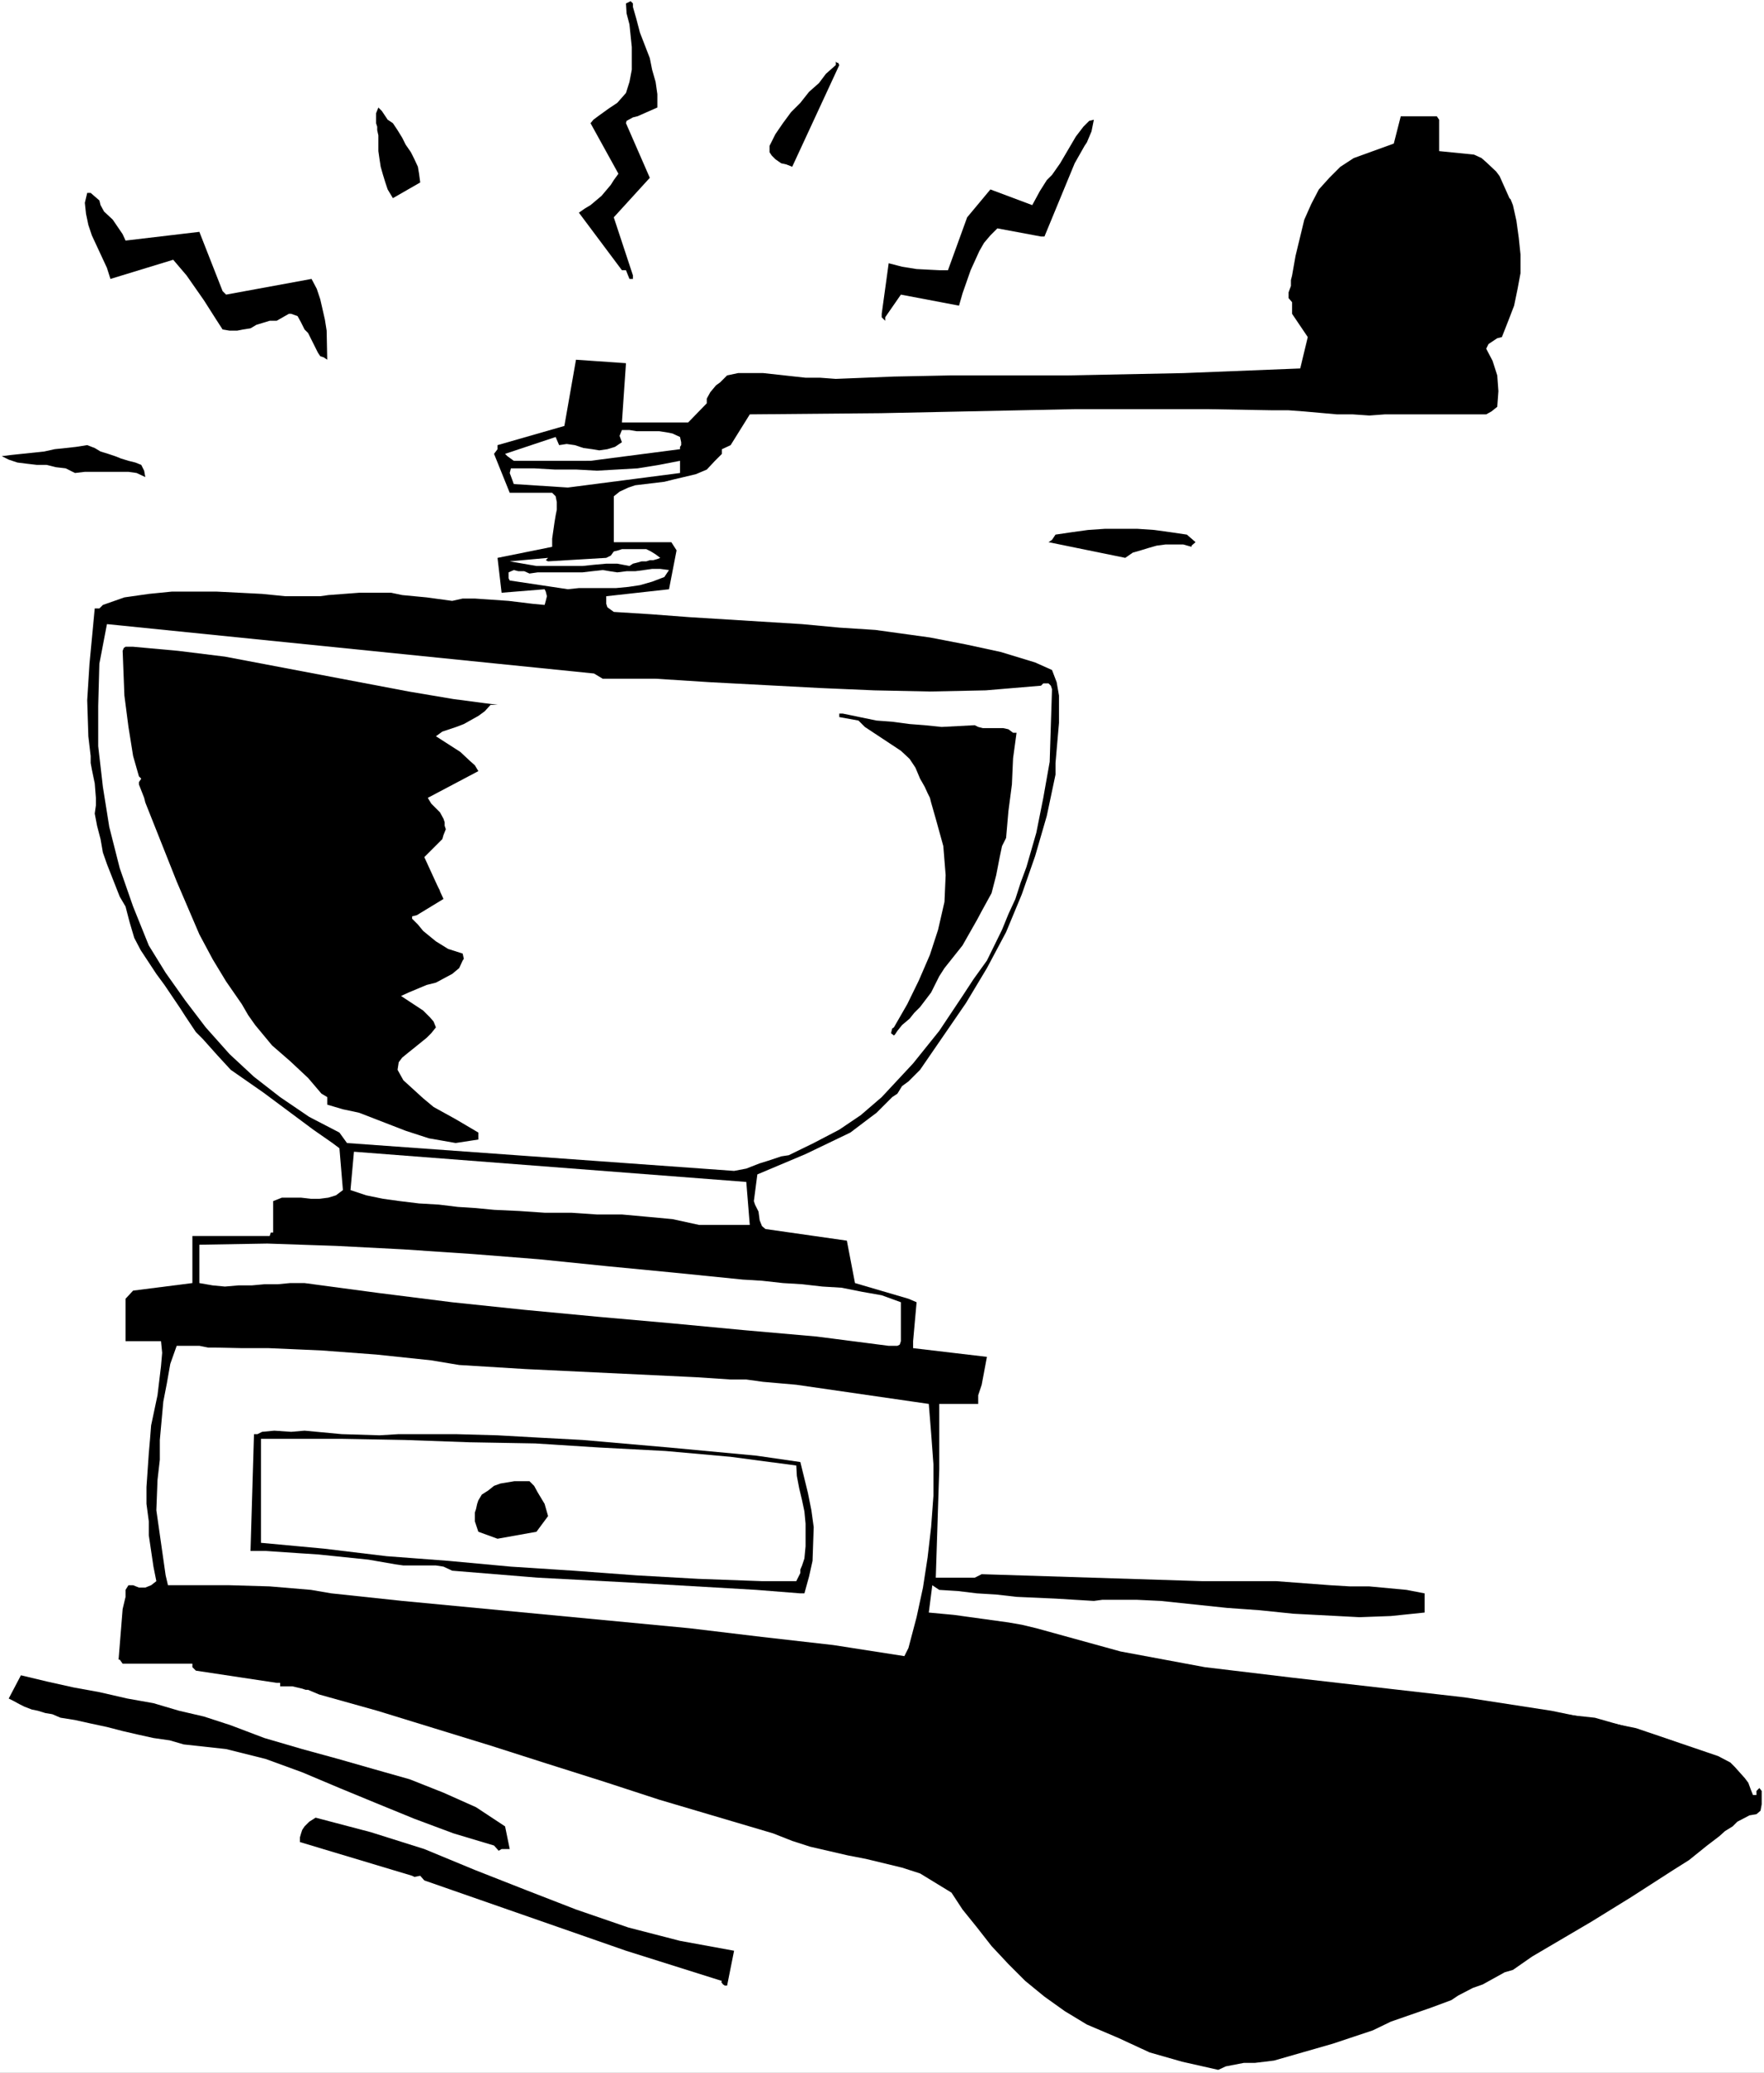 <?xml version="1.0" encoding="UTF-8" standalone="no"?>
<svg
   version="1.0"
   width="129.766mm"
   height="152.484mm"
   id="svg49"
   sodipodi:docname="Pepper Mill 7.wmf"
   xmlns:inkscape="http://www.inkscape.org/namespaces/inkscape"
   xmlns:sodipodi="http://sodipodi.sourceforge.net/DTD/sodipodi-0.dtd"
   xmlns="http://www.w3.org/2000/svg"
   xmlns:svg="http://www.w3.org/2000/svg">
  <rect width="100%" height="100%" fill="#808080" stroke="none"/>
  <sodipodi:namedview
     id="namedview49"
     pagecolor="#ffffff"
     bordercolor="#000000"
     borderopacity="0.25"
     inkscape:showpageshadow="2"
     inkscape:pageopacity="0.0"
     inkscape:pagecheckerboard="0"
     inkscape:deskcolor="#d1d1d1"
     inkscape:document-units="mm" />
  <defs
     id="defs1">
    <pattern
       id="WMFhbasepattern"
       patternUnits="userSpaceOnUse"
       width="6"
       height="6"
       x="0"
       y="0" />
  </defs>
  <path
     style="fill:#ffffff;fill-opacity:1;fill-rule:evenodd;stroke:none"
     d="M 0,576.317 H 490.455 V 0 H 0 Z"
     id="path1" />
  <path
     style="fill:#000000;fill-opacity:1;fill-rule:evenodd;stroke:none"
     d="m 338.713,575.509 2.101,-0.969 5.01,-0.969 h 3.07 l 5.333,-0.646 16.322,-4.686 5.818,-1.939 5.333,-1.777 5.01,-2.424 11.15,-3.878 5.656,-2.1 1.939,-1.293 4.04,-2.1 2.747,-0.969 6.141,-3.393 2.262,-0.646 5.333,-3.716 16.483,-9.694 10.989,-6.786 11.797,-7.594 4.363,-2.747 5.01,-4.039 3.394,-2.585 1.616,-1.454 2.101,-1.293 1.293,-1.293 3.394,-1.777 1.939,-0.323 1.131,-0.969 0.323,-1.777 v -0.969 -2.747 l -0.646,-0.808 -0.808,0.808 v 1.131 h -0.97 l -0.646,-1.616 -0.646,-1.777 -0.97,-1.293 -2.747,-3.07 -1.293,-1.293 -3.394,-1.777 -22.786,-7.755 -23.594,-4.847 -24.078,-3.716 -47.995,-5.493 -24.24,-2.908 -23.432,-4.362 -23.432,-6.463 -4.04,-0.969 -3.717,-0.646 -15.19,-2.1 -6.949,-0.646 0.97,-7.594 1.939,1.293 5.171,0.323 5.333,0.646 5.333,0.323 5.656,0.646 10.827,0.485 10.666,0.646 2.424,-0.323 h 2.424 6.949 l 6.787,0.323 18.422,1.939 9.05,0.646 9.373,0.969 18.422,0.969 8.726,-0.323 9.373,-0.969 v -5.332 l -5.01,-0.969 -10.342,-0.969 h -5.333 l -5.494,-0.323 -15.029,-1.131 h -20.523 l -61.408,-1.939 -1.939,0.969 h -10.827 l 0.97,-30.213 v -18.096 h 10.827 v -2.424 l 0.97,-2.908 1.454,-7.755 -20.523,-2.424 v -1.939 l 0.97,-10.825 -2.262,-0.969 -14.867,-4.362 -2.262,-11.795 -22.624,-3.231 -0.97,-0.808 -0.646,-1.616 -0.323,-2.424 -0.97,-1.939 -0.323,-0.969 0.97,-7.432 3.07,-1.293 10.342,-4.362 12.443,-5.978 5.333,-4.039 1.939,-1.454 4.363,-4.362 1.454,-0.969 1.293,-2.1 1.778,-1.293 1.616,-1.616 1.616,-1.616 12.766,-18.58 5.818,-9.694 5.333,-10.017 4.363,-10.502 3.717,-10.664 3.232,-11.148 2.424,-11.471 v -3.231 l 0.97,-11.148 v -4.039 -3.555 l -0.646,-3.716 -1.293,-3.393 -4.686,-2.1 -9.534,-2.908 -9.696,-2.1 -10.019,-1.939 -15.19,-2.1 -10.019,-0.646 -10.342,-0.969 -31.35,-1.939 -10.666,-0.808 -10.342,-0.646 -1.778,-1.293 -0.323,-0.969 v -2.1 l 17.453,-1.939 2.101,-10.825 -1.454,-2.262 h -15.998 v -12.764 l 1.616,-1.293 2.424,-1.131 1.939,-0.646 8.08,-0.969 2.586,-0.646 2.747,-0.646 3.394,-0.808 3.07,-1.293 2.262,-2.424 1.939,-1.939 v -1.293 l 2.424,-1.131 5.333,-8.563 36.36,-0.323 54.298,-1.131 h 18.422 18.099 l 18.261,0.323 h 4.363 l 4.363,0.323 9.05,0.808 h 4.363 l 4.686,0.323 4.363,-0.323 h 28.118 l 1.454,-0.808 1.616,-1.293 0.323,-4.362 -0.323,-4.362 -1.293,-4.039 -1.778,-3.393 0.646,-1.293 2.424,-1.616 1.293,-0.323 1.778,-4.524 1.616,-4.201 0.97,-4.686 0.808,-4.362 v -5.17 l -0.485,-4.686 -0.646,-4.686 -0.97,-4.362 -0.646,-1.616 -0.323,-0.323 -2.747,-6.14 -0.97,-1.293 -2.747,-2.585 -1.293,-1.131 -2.101,-0.969 -9.696,-0.969 v -8.725 l -0.646,-0.969 h -10.019 l -1.939,7.594 -11.15,4.039 -3.717,2.424 -3.07,3.07 -2.909,3.231 -2.101,4.039 -1.939,4.362 -2.424,10.017 -0.97,5.493 -0.323,1.293 v 1.616 l -0.646,1.777 v 1.616 l 0.97,1.131 v 3.231 l 4.363,6.463 -2.101,8.725 -32.482,1.293 -16.16,0.323 -16.16,0.323 H 280.699 264.539 l -15.998,0.323 -16.16,0.646 -4.363,-0.323 h -4.04 l -11.797,-1.293 h -3.717 -3.232 l -3.07,0.646 -1.939,1.939 -1.131,0.808 -1.616,1.939 -0.97,1.777 v 1.293 l -5.171,5.332 H 172.912 l 1.131,-16.48 -13.898,-0.969 -3.232,18.419 -18.584,5.332 v 1.131 l -0.97,1.293 4.363,10.825 h 11.797 l 0.97,0.969 0.323,1.616 v 2.1 l -0.323,1.616 -0.323,1.939 -0.646,4.524 v 2.262 l -15.19,3.07 1.131,9.694 11.958,-0.969 0.323,0.646 0.323,1.293 -0.323,1.293 -0.323,1.131 -3.394,-0.323 -6.626,-0.808 -9.373,-0.646 h -3.394 l -2.909,0.646 -7.11,-0.969 -6.787,-0.646 -3.07,-0.646 h -2.909 -5.979 l -8.565,0.646 -2.262,0.323 H 81.608 79.346 l -6.464,-0.646 -6.302,-0.323 -6.464,-0.323 H 47.834 l -6.464,0.646 -6.787,0.969 -5.979,2.1 -0.97,0.969 H 26.341 l -1.454,15.349 -0.646,10.179 0.323,10.017 0.646,5.493 v 1.939 l 0.323,1.777 0.808,3.878 0.323,4.039 v 2.1 l -0.323,2.262 0.646,3.393 0.97,3.716 0.646,3.716 1.131,3.231 3.555,9.048 1.616,2.747 1.131,4.362 1.293,4.362 1.778,3.393 4.363,6.624 2.262,3.07 4.363,6.463 1.454,2.262 2.909,4.362 1.939,1.939 4.04,4.524 3.717,4.039 9.05,6.301 13.898,10.34 5.333,3.716 1.939,1.454 0.97,11.633 -1.939,1.454 -2.101,0.646 -2.586,0.323 h -2.262 l -2.747,-0.323 h -5.333 l -2.424,0.969 v 8.725 h -0.646 l -0.323,0.969 H 53.49 v 13.087 l -16.483,2.1 -2.101,2.262 v 11.795 h 9.858 l 0.323,3.231 -0.323,3.716 -0.97,8.078 -1.778,8.402 -0.323,4.039 -0.323,3.716 -0.323,4.686 -0.323,4.686 v 4.686 l 0.646,4.847 v 3.878 l 0.646,4.362 0.646,4.362 0.808,4.039 -1.454,1.131 -1.616,0.646 h -1.778 l -1.616,-0.646 H 35.714 l -0.808,1.293 v 1.939 l -0.808,3.393 -1.131,14.057 h 0.323 l 0.808,1.131 H 53.49 v 0.969 l 0.97,0.969 22.462,3.393 h 0.97 v 0.969 h 3.394 l 2.747,0.646 0.97,0.323 h 0.646 l 3.07,1.293 16.16,4.524 31.512,9.694 15.675,5.009 15.837,5.009 15.352,5.009 31.674,9.371 5.333,2.1 5.01,1.616 10.504,2.424 5.01,0.969 10.019,2.424 5.01,1.616 8.726,5.332 3.07,4.686 4.04,5.009 4.04,5.17 4.686,5.009 4.686,4.686 5.333,4.362 5.656,4.039 6.141,3.716 8.726,3.716 8.726,4.039 9.05,2.585 z"
     id="path2" />
  <path
     style="fill:#000000;fill-opacity:1;fill-rule:evenodd;stroke:none"
     d="m 338.713,573.57 3.717,-0.969 4.04,-0.646 3.717,-0.969 4.363,-0.323 4.04,-1.131 4.363,-0.969 8.08,-2.747 16.645,-5.655 15.837,-6.463 14.867,-6.947 14.059,-7.755 13.413,-8.078 13.09,-9.048 12.766,-9.048 12.605,-9.371 1.131,-2.1 v -0.969 -0.646 l -0.808,-3.393 -0.323,-0.646 -4.363,-3.716 -4.525,-2.908 -4.848,-2.747 -5.01,-2.1 -5.656,-1.939 -16.483,-4.686 -5.979,-0.646 -3.07,-0.323 h -3.07 l -4.363,-1.293 -4.202,-0.485 -4.848,-0.323 h -12.928 l -4.525,-0.323 h -5.979 l -0.646,1.131 -25.856,-4.201 -35.552,-7.594 -3.717,-0.969 -7.757,-1.454 -3.717,-0.323 -8.08,-1.616 -7.918,-2.1 -5.494,-0.969 -31.512,-5.009 -5.01,-0.323 -3.394,9.694 3.394,1.454 0.97,0.646 0.97,1.939 v 0.646 l -0.97,0.646 -24.725,-4.362 -25.21,-3.231 -25.21,-2.747 -76.275,-7.109 -25.048,-2.585 -24.886,-2.747 H 37.006 l -0.97,17.449 h 7.757 l 15.352,0.323 15.514,1.131 15.675,1.293 8.08,1.293 10.827,2.585 9.696,1.777 h 5.656 l 5.979,0.323 5.818,0.646 10.989,1.293 40.723,4.847 12.12,0.969 11.958,0.969 11.474,0.969 35.552,1.616 0.97,-0.323 0.97,-0.162 0.646,-1.131 0.485,-1.293 v -3.393 -2.585 l -1.131,-3.716 v -2.424 l 1.131,-0.969 h 1.293 l 0.97,2.585 0.323,2.747 v 1.777 2.908 l 0.646,2.1 -0.646,0.969 -0.323,2.424 -0.323,0.969 -0.646,1.616 -1.293,1.293 -18.584,-0.646 -18.746,-1.293 -18.422,-1.777 -18.422,-1.616 -55.429,-6.624 -18.099,-2.1 -54.782,-6.301 2.101,0.646 2.262,0.646 5.494,0.323 h 2.262 2.747 l 2.262,0.646 2.424,0.646 22.139,6.463 21.816,6.786 43.632,13.733 21.493,6.301 21.493,6.301 21.816,6.14 22.139,5.332 1.616,0.323 1.616,0.485 2.747,1.131 5.656,3.393 4.363,6.14 1.131,2.262 0.97,1.131 17.453,18.419 2.101,1.939 1.939,1.777 5.01,3.231 5.333,2.747 3.07,1.616 3.07,1.777 6.302,3.07 7.11,2.585 10.666,3.07 3.717,0.969 z"
     id="path3" />
  <path
     style="fill:#000000;fill-opacity:1;fill-rule:evenodd;stroke:none"
     d="m 202.161,552.081 1.939,-9.694 -15.029,-2.747 -14.382,-3.716 -14.544,-5.009 -13.736,-5.332 -14.382,-5.655 -14.059,-5.816 -14.867,-4.686 -15.352,-4.039 -1.778,1.131 -1.293,1.293 -0.646,0.969 -0.323,0.969 -0.323,1.131 v 1.293 l 31.189,9.371 0.646,0.323 1.616,-0.323 1.131,1.293 56.075,19.55 26.664,8.402 -0.162,0.323 0.485,0.646 0.485,0.323 z"
     id="path4" />
  <path
     style="fill:#000000;fill-opacity:1;fill-rule:evenodd;stroke:none"
     d="m 198.768,548.689 h 0.323 0.646 l 3.394,-4.362 -2.586,-0.646 -2.747,-0.323 -2.424,-0.646 -2.586,-0.323 -2.747,-0.323 -2.747,-0.646 -2.262,-0.808 -2.262,-0.646 -10.181,-2.585 -9.373,-3.07 -9.05,-3.393 -8.726,-4.039 -9.05,-3.716 -9.05,-3.716 -9.373,-2.908 -9.696,-2.424 -2.424,-0.969 -2.747,-0.969 -2.586,-0.969 -2.747,-0.646 -2.747,-1.131 -2.909,-0.646 -2.747,-0.646 -2.747,-0.323 -0.646,0.969 -0.323,0.969 z"
     id="path5" />
  <path
     style="fill:#000000;fill-opacity:1;fill-rule:evenodd;stroke:none"
     d="m 139.461,514.113 h 0.646 1.616 l -1.293,-6.301 -8.08,-5.332 -9.05,-4.039 -9.373,-3.716 -9.696,-2.747 -10.181,-2.908 -10.019,-2.747 -10.504,-3.07 -9.373,-3.555 -7.434,-2.424 -6.949,-1.616 -7.11,-2.1 -7.272,-1.293 -7.757,-1.777 -7.11,-1.293 -7.272,-1.616 -7.434,-1.777 -3.394,6.463 1.293,0.646 1.778,0.969 1.293,0.646 2.101,0.808 1.616,0.323 2.101,0.646 1.939,0.323 2.262,0.969 4.04,0.646 4.363,0.969 4.525,0.969 4.363,1.131 4.202,0.969 4.363,0.969 4.525,0.646 3.878,1.131 11.797,1.293 10.989,2.747 10.181,3.716 10.342,4.362 10.181,4.201 10.666,4.362 10.827,4.039 11.312,3.393 1.293,1.454 z"
     id="path6" />
  <path
     style="fill:#000000;fill-opacity:1;fill-rule:evenodd;stroke:none"
     d="m 136.39,512.174 h 1.939 l 0.323,-0.969 -0.323,-1.454 -0.97,-1.293 -2.424,-1.616 -7.272,-3.393 -1.293,-1.293 -3.07,-1.777 -3.717,-1.293 -5.01,-1.131 -6.787,-3.231 -6.949,-2.424 -7.757,-2.585 -7.757,-2.1 -15.352,-4.362 -7.434,-2.747 -7.11,-2.908 -30.542,-5.978 -11.958,-2.1 -5.818,-0.646 -1.293,2.262 14.382,4.201 14.706,3.555 14.867,3.393 29.25,7.109 14.059,4.362 13.736,5.332 16.483,8.078 7.272,2.585 1.778,0.485 1.616,0.646 0.97,0.969 z"
     id="path7" />
  <path
     style="fill:#ffffff;fill-opacity:1;fill-rule:evenodd;stroke:none"
     d="m 251.449,460.472 1.131,-2.262 2.262,-8.563 1.778,-8.24 1.293,-8.402 0.97,-8.402 0.646,-8.725 v -8.725 l -0.646,-8.725 -0.646,-8.078 -36.845,-5.332 -9.211,-0.808 -4.686,-0.646 h -4.363 l -9.696,-0.646 -47.349,-2.262 -18.422,-1.131 -7.757,-1.293 -15.352,-1.616 -15.19,-1.131 -14.706,-0.646 h -7.434 l -7.434,-0.162 h -1.939 l -2.424,-0.485 H 53.49 49.126 l -1.778,5.009 -0.97,5.493 -0.97,5.009 -0.97,10.664 v 5.493 l -0.646,5.655 -0.323,8.402 1.293,9.048 1.293,9.048 0.646,2.747 h 17.13 l 11.15,0.323 11.474,0.969 5.656,0.969 19.715,2.1 79.83,7.594 20.2,2.424 19.877,2.262 z"
     id="path8" />
  <path
     style="fill:#000000;fill-opacity:1;fill-rule:evenodd;stroke:none"
     d="m 368.932,447.385 h 25.856 l 0.323,-0.646 v -0.646 l -0.646,-0.969 -0.646,-1.131 -13.413,-0.646 -7.11,-0.646 -6.464,-0.646 -10.666,-0.323 -31.189,-0.969 -20.846,-0.808 -10.342,-0.323 h -9.696 l -4.848,-0.323 h -4.525 -2.101 l -1.616,0.323 -2.424,0.323 -3.717,0.323 h -2.586 l -1.131,0.485 14.544,0.969 5.01,0.646 h 4.686 l 5.01,0.323 9.696,0.323 h 28.926 l 4.686,0.323 10.019,1.454 4.848,0.485 10.019,1.454 z"
     id="path9" />
  <path
     style="fill:#000000;fill-opacity:1;fill-rule:evenodd;stroke:none"
     d="m 222.523,443.022 h 1.131 l 1.293,-4.686 0.97,-4.362 0.323,-9.371 -0.646,-4.686 -0.97,-4.847 -2.101,-8.563 -12.282,-1.777 -24.24,-2.262 -24.078,-2.1 -12.12,-0.646 -11.474,-0.646 -11.635,-0.323 h -15.837 l -5.333,0.323 -10.504,-0.323 -10.342,-0.969 -3.717,0.323 -4.686,-0.323 -3.394,0.323 -1.293,0.646 H 70.619 l -0.97,32.475 h 4.202 l 4.848,0.323 4.686,0.323 5.01,0.323 4.686,0.485 9.373,0.969 7.434,1.293 2.262,0.323 h 7.11 1.939 l 2.101,0.323 2.424,1.131 23.755,1.939 24.563,1.293 36.198,2.1 z"
     id="path10" />
  <path
     style="fill:#ffffff;fill-opacity:1;fill-rule:evenodd;stroke:none"
     d="m 211.857,439.629 h 9.534 l 0.485,-0.969 0.646,-1.293 v -0.969 l 0.485,-1.131 0.323,-0.969 0.323,-0.969 0.323,-3.393 v -3.07 -3.231 l -0.323,-3.393 -0.646,-3.07 -0.808,-3.393 -0.646,-3.393 -0.162,-2.908 -18.261,-2.424 -18.099,-1.616 -18.422,-0.969 -17.776,-1.131 -18.261,-0.323 -18.099,-0.646 -17.776,-0.323 h -17.776 -1.293 -1.293 -1.131 -0.646 v 28.921 l 17.453,1.616 17.453,2.1 17.13,1.293 17.453,1.616 17.453,1.131 17.453,1.293 17.13,0.969 z"
     id="path11" />
  <path
     style="fill:#000000;fill-opacity:1;fill-rule:evenodd;stroke:none"
     d="m 138.329,427.835 10.827,-1.939 3.232,-4.362 -0.97,-3.393 -0.97,-1.616 -0.97,-1.616 -0.97,-1.777 -1.293,-1.293 h -2.424 -1.778 l -1.939,0.323 -1.939,0.323 -1.778,0.646 -1.616,1.293 -1.778,1.131 -0.97,1.616 -0.323,0.969 -0.323,1.454 -0.323,0.969 v 1.293 1.131 l 0.323,0.969 0.323,0.969 0.323,0.969 z"
     id="path12" />
  <path
     style="fill:#000000;fill-opacity:1;fill-rule:evenodd;stroke:none"
     d="m 139.461,425.896 1.293,-0.323 h 1.293 1.454 l 1.293,-0.323 0.97,-0.323 1.454,-0.646 0.808,-0.646 1.131,-1.131 0.323,-1.616 0.646,-0.646 -0.323,-1.777 -0.323,-0.646 -0.646,-0.969 -0.808,-0.646 h -0.808 l -4.363,-2.424 -7.918,3.393 v 0.646 l -0.97,0.323 -0.646,1.454 0.323,1.939 0.646,1.454 0.646,1.616 z"
     id="path13" />
  <path
     style="fill:#000000;fill-opacity:1;fill-rule:evenodd;stroke:none"
     d="m 267.609,387.927 h 1.293 l 0.97,-0.969 2.101,-7.432 -20.523,-2.908 -20.362,-1.939 -20.523,-1.777 -20.523,-1.616 -40.885,-3.393 -20.523,-2.424 -22.139,-2.262 -5.333,-1.131 -3.717,-0.969 h -1.778 -1.293 l -5.333,-0.969 -10.342,-0.323 -15.19,0.323 -10.019,-0.323 -2.747,0.323 -1.939,0.323 -4.04,0.323 -3.717,-0.323 -1.939,-0.323 -2.101,-0.323 v 10.017 l 10.342,0.323 10.827,0.323 h 10.342 l 10.827,0.808 h 10.342 l 10.827,0.969 10.666,0.969 11.15,1.616 9.696,0.969 9.696,1.131 19.23,1.293 9.696,0.323 19.392,0.969 9.696,0.808 8.726,0.323 17.13,1.616 16.806,1.939 8.403,1.454 8.403,0.969 z"
     id="path14" />
  <path
     style="fill:#ffffff;fill-opacity:1;fill-rule:evenodd;stroke:none"
     d="m 248.541,374.194 h 0.323 0.646 l 0.646,-0.323 0.323,-0.969 v -10.825 l -5.333,-1.939 -5.494,-0.969 -5.656,-1.131 -5.333,-0.323 -5.656,-0.646 -5.333,-0.323 -5.818,-0.646 -5.333,-0.323 -19.23,-1.939 -18.422,-1.777 -19.069,-1.939 -18.422,-1.454 -19.23,-1.293 -18.746,-0.969 -19.069,-0.646 -18.907,0.323 v 10.664 l 3.717,0.646 3.394,0.323 3.717,-0.323 h 3.717 l 3.555,-0.323 h 3.717 l 3.394,-0.323 h 4.04 l 20.523,2.747 20.523,2.585 20.038,2.1 20.523,1.939 20.038,1.777 20.523,1.939 20.2,1.777 20.038,2.585 h 0.97 z"
     id="path15" />
  <path
     style="fill:#000000;fill-opacity:1;fill-rule:evenodd;stroke:none"
     d="m 228.987,354.483 h 0.97 1.131 0.97 1.293 0.323 0.646 l -0.97,-7.432 -19.392,-2.747 -18.907,-1.939 -19.069,-1.777 -19.392,-0.969 -19.23,-1.293 -19.392,-0.646 -19.554,-0.808 -19.069,-0.485 -0.646,0.323 v 0.969 l -0.323,1.293 -0.485,1.616 1.454,2.1 z"
     id="path16" />
  <path
     style="fill:#ffffff;fill-opacity:1;fill-rule:evenodd;stroke:none"
     d="m 194.405,340.588 h 14.059 l -0.97,-11.956 -109.08,-8.402 -0.97,10.664 4.363,1.454 4.686,0.969 4.686,0.646 5.333,0.646 5.494,0.323 5.333,0.646 5.01,0.323 5.01,0.485 6.949,0.323 7.11,0.485 h 7.434 l 7.11,0.485 h 6.949 l 7.11,0.646 6.949,0.646 z"
     id="path17" />
  <path
     style="fill:#ffffff;fill-opacity:1;fill-rule:evenodd;stroke:none"
     d="m 204.101,325.562 3.394,-0.646 3.717,-1.454 2.101,-0.646 3.878,-1.293 2.101,-0.323 6.949,-3.393 7.11,-3.716 5.979,-4.039 5.818,-5.009 8.726,-9.371 7.272,-9.048 6.464,-9.694 3.07,-4.686 3.717,-5.17 4.202,-8.563 1.778,-4.362 1.939,-4.201 1.454,-4.524 1.616,-4.362 2.747,-9.533 1.939,-9.694 1.778,-10.017 0.323,-10.179 0.323,-10.017 -0.323,-0.969 -0.646,-0.646 h -1.454 l -0.646,0.646 -15.352,1.293 -15.514,0.323 -15.514,-0.323 -15.029,-0.646 -30.542,-1.616 -15.19,-0.969 h -14.706 l -2.424,-1.454 -135.421,-13.733 -2.101,10.987 -0.323,11.795 v 11.148 l 1.293,11.31 1.778,11.148 2.909,11.471 3.717,10.664 4.363,10.825 4.686,7.594 5.494,7.755 5.656,7.432 6.626,7.432 6.787,6.301 7.272,5.655 8.08,5.493 8.403,4.362 2.101,2.908 z"
     id="path18" />
  <path
     style="fill:#000000;fill-opacity:1;fill-rule:evenodd;stroke:none"
     d="m 126.694,317.806 6.302,-0.969 v -1.939 l -6.302,-3.716 -6.141,-3.393 -2.909,-2.424 -5.494,-5.009 -1.616,-2.908 0.323,-2.1 0.97,-1.293 1.778,-1.454 1.616,-1.293 3.394,-2.747 1.293,-1.293 1.293,-1.616 -0.646,-1.616 -0.97,-1.131 -1.939,-1.939 -6.141,-4.039 2.101,-0.969 5.01,-2.1 2.586,-0.646 4.525,-2.424 1.939,-1.616 0.97,-2.1 0.323,-0.485 -0.323,-1.454 -4.04,-1.293 -3.394,-2.1 -3.555,-2.908 -1.454,-1.777 -1.616,-1.616 v -0.646 l 1.293,-0.323 7.434,-4.524 -5.333,-11.633 5.01,-5.009 0.323,-1.131 0.646,-1.616 -0.323,-0.969 v -0.969 l -0.323,-0.969 -0.97,-1.777 -2.424,-2.424 -0.97,-1.616 14.059,-7.432 -0.97,-1.616 -1.454,-1.293 -2.586,-2.424 -6.787,-4.362 1.778,-1.293 3.878,-1.293 2.101,-0.808 4.04,-2.262 1.778,-1.293 1.616,-1.777 h 1.939 l -12.282,-1.616 -12.443,-2.1 -38.299,-7.271 -12.766,-2.424 -13.09,-1.616 -12.443,-1.131 h -2.101 l -0.485,0.323 -0.323,0.808 0.485,12.441 1.131,8.725 0.646,4.039 0.646,4.039 1.616,5.655 0.646,0.646 -0.646,0.969 v 0.646 l 1.454,3.716 0.323,1.293 8.726,21.973 6.302,14.703 3.717,6.947 3.717,6.14 4.363,6.301 1.778,3.07 1.939,2.747 4.686,5.655 5.01,4.362 5.01,4.686 3.717,4.362 1.616,0.969 v 2.1 l 4.363,1.293 3.07,0.646 1.454,0.323 12.928,5.009 6.464,2.1 3.717,0.646 z"
     id="path19" />
  <path
     style="fill:#000000;fill-opacity:1;fill-rule:evenodd;stroke:none"
     d="m 122.331,314.898 h 5.333 l -8.726,-5.493 -2.747,-1.616 -2.586,-2.424 -2.101,-2.262 -1.939,-2.747 -1.293,-2.908 v -4.039 l 9.696,-6.786 0.323,-0.969 -0.323,-1.454 -0.323,-1.293 -0.808,-0.646 -5.656,-1.293 -0.97,-0.646 -0.97,-1.131 -0.646,-0.969 -0.323,-1.293 0.97,-1.293 3.555,-2.1 6.464,-1.293 4.04,-1.777 1.293,-1.616 1.131,-1.777 -13.251,-10.664 v -3.07 l 9.858,-5.655 -5.494,-9.694 v -0.969 l 5.494,-6.463 -0.323,-1.293 -0.323,-0.969 -5.818,-6.463 0.97,-0.969 14.221,-7.432 -14.221,-7.594 -0.97,-1.131 0.97,-1.293 v -0.969 l 16.16,-6.463 -26.826,-2.908 -44.278,-8.886 h -2.747 l -5.979,0.323 -2.747,0.485 -5.979,-0.485 -3.07,-0.646 -3.07,-0.646 h -1.293 v 0.969 l 1.616,17.126 3.394,16.803 4.686,16.157 6.141,15.672 7.272,14.541 8.888,13.733 10.342,12.764 11.635,11.795 1.454,1.293 0.646,0.969 z"
     id="path20" />
  <path
     style="fill:#000000;fill-opacity:1;fill-rule:evenodd;stroke:none"
     d="m 248.541,287.916 0.323,-0.323 0.646,-0.969 1.293,-1.616 2.101,-1.777 1.293,-1.616 1.616,-1.616 3.07,-4.039 2.262,-4.524 1.454,-2.262 5.01,-6.301 4.04,-7.109 1.293,-2.424 2.747,-5.009 1.293,-5.009 0.97,-5.009 0.646,-3.07 1.131,-2.262 0.646,-7.432 0.97,-7.432 0.323,-7.271 0.97,-7.109 h -0.97 l -1.293,-0.969 -1.454,-0.323 h -2.586 -1.454 -1.616 l -1.293,-0.323 -0.97,-0.485 -9.211,0.485 -4.686,-0.485 -4.202,-0.323 -4.848,-0.646 -4.363,-0.323 -9.373,-1.939 h -0.97 v 0.969 l 5.333,0.969 1.778,1.777 10.019,6.624 2.424,2.262 1.616,2.424 1.293,3.07 1.293,2.262 0.808,1.777 0.646,1.293 0.323,1.293 1.293,4.524 2.101,7.594 0.646,8.078 -0.323,7.432 -1.778,7.755 -2.262,6.947 -3.07,7.109 -3.232,6.624 -3.717,6.463 -0.485,0.323 -0.323,1.293 z"
     id="path21" />
  <path
     style="fill:#000000;fill-opacity:1;fill-rule:evenodd;stroke:none"
     d="m 256.944,275.96 2.586,-4.524 2.747,-4.686 2.909,-4.524 3.07,-4.524 2.424,-5.009 2.586,-5.009 1.616,-5.332 1.454,-5.332 0.646,-2.424 0.808,-2.424 0.162,-2.262 0.323,-1.939 v -2.1 -2.424 l 0.323,-1.616 1.131,-1.939 v -2.1 l 0.323,-1.939 v -1.939 -1.454 -1.939 -1.777 l 0.323,-1.293 0.323,-1.616 -34.582,-3.393 4.04,2.585 3.717,3.393 2.747,4.039 2.262,4.362 1.616,4.362 1.778,5.009 0.97,4.686 1.293,5.009 0.323,3.716 v 3.716 l 0.323,4.039 v 4.039 l -0.323,3.716 -0.646,4.039 -1.293,3.393 -1.778,3.555 -0.646,0.969 -0.323,1.777 -0.97,1.293 -0.646,1.293 -0.646,1.454 -0.485,1.293 -0.485,0.969 z"
     id="path22" />
  <path
     style="fill:#000000;fill-opacity:1;fill-rule:evenodd;stroke:none"
     d="m 234.32,189.682 h 6.464 6.626 7.11 6.626 l 6.787,-0.323 6.949,-0.323 6.787,-0.808 6.464,-0.969 -2.424,-0.969 -2.262,-0.969 -3.07,-1.131 -2.586,-0.646 -3.394,-0.969 -3.07,-0.646 -3.07,-0.969 -2.747,-1.131 -11.958,-1.616 -12.12,-0.969 -12.12,-1.293 -11.635,-0.808 -12.12,-0.969 -12.12,-0.323 -11.797,-0.646 -12.12,-0.646 v 11.633 z"
     id="path23" />
  <path
     style="fill:#000000;fill-opacity:1;fill-rule:evenodd;stroke:none"
     d="m 160.145,184.189 h 5.01 l 1.131,-11.633 v -0.646 l -1.131,-0.646 -10.666,-1.131 -0.97,11.795 v 0.646 0.646 z"
     id="path24" />
  <path
     style="fill:#000000;fill-opacity:1;fill-rule:evenodd;stroke:none"
     d="m 146.086,183.219 h 3.07 l 2.262,-11.956 -9.696,-1.131 -1.939,-0.646 -1.454,-0.323 -1.939,-0.323 h -1.616 l -2.101,-0.323 h -1.616 l -2.101,-0.323 h -1.293 l -5.656,-0.323 h -5.818 l -5.333,-0.323 h -5.333 l -5.333,-0.485 h -5.818 -5.333 -5.656 -6.787 -6.626 -6.464 -6.302 l -6.464,0.485 -6.302,0.323 -6.464,0.646 -6.302,0.646 -0.97,0.646 v 0.323 l 14.382,1.777 14.706,1.939 14.544,1.293 14.382,1.777 14.059,1.616 14.867,1.293 14.059,1.454 z"
     id="path25" />
  <path
     style="fill:#000000;fill-opacity:1;fill-rule:evenodd;stroke:none"
     d="m 164.185,169.163 h 2.101 v -2.1 l -10.827,-1.293 -0.97,0.646 v 1.777 z"
     id="path26" />
  <path
     style="fill:#ffffff;fill-opacity:1;fill-rule:evenodd;stroke:none"
     d="m 157.883,163.831 3.07,-0.323 h 3.232 3.394 3.717 l 3.394,-0.323 3.232,-0.485 3.394,-0.969 3.394,-1.293 1.293,-1.939 -2.424,-0.323 H 181.315 l -2.262,0.323 -2.424,0.323 h -2.424 l -2.586,0.323 -2.101,-0.323 -1.939,-0.323 -2.909,0.323 -2.747,0.323 h -2.747 -2.262 -2.424 -2.747 -2.262 l -2.262,0.323 -1.454,-0.646 h -0.97 -0.646 l -1.293,-0.323 -1.454,0.646 v 0.646 0.969 l 0.323,0.646 z"
     id="path27" />
  <path
     style="fill:#ffffff;fill-opacity:1;fill-rule:evenodd;stroke:none"
     d="m 149.157,157.368 h 2.909 3.394 3.394 3.07 l 3.07,-0.323 3.555,-0.323 h 3.07 l 3.394,0.646 0.97,-0.646 1.293,-0.323 1.131,-0.323 h 1.293 l 0.97,-0.323 h 0.97 l 1.131,-0.323 0.808,-0.323 -1.293,-0.969 -1.293,-0.808 -1.293,-0.646 h -1.778 -1.616 -1.616 -1.778 l -0.97,0.323 -1.293,0.323 -0.808,1.131 -0.646,0.323 -0.646,0.323 -16.16,0.969 -0.646,-0.323 0.646,-0.646 -10.666,0.969 z"
     id="path28" />
  <path
     style="fill:#000000;fill-opacity:1;fill-rule:evenodd;stroke:none"
     d="m 312.857,155.106 2.101,-1.454 2.262,-0.646 2.101,-0.646 2.262,-0.646 2.424,-0.323 h 2.262 2.747 l 2.262,0.646 v -0.323 l 1.131,-0.969 -2.424,-2.1 -4.363,-0.646 -4.686,-0.646 -4.686,-0.323 h -4.363 -4.686 l -4.686,0.323 -4.686,0.646 -4.363,0.646 -0.97,1.454 -0.97,0.646 z"
     id="path29" />
  <path
     style="fill:#000000;fill-opacity:1;fill-rule:evenodd;stroke:none"
     d="m 156.913,154.137 10.666,-2.1 0.97,-14.056 h -10.666 l -2.424,16.157 h 0.646 z"
     id="path30" />
  <path
     style="fill:#000000;fill-opacity:1;fill-rule:evenodd;stroke:none"
     d="m 308.494,153.006 17.453,-3.231 -3.717,-0.485 -3.717,-0.646 -3.232,-0.323 h -3.394 -3.717 l -3.394,0.323 -3.232,0.323 -3.717,0.808 z"
     id="path31" />
  <path
     style="fill:#ffffff;fill-opacity:1;fill-rule:evenodd;stroke:none"
     d="m 157.883,135.556 31.189,-4.039 v -1.616 -1.777 l -5.818,1.131 -5.979,0.969 -5.656,0.323 -5.656,0.323 -5.818,-0.323 h -5.979 l -5.656,-0.323 h -5.656 -0.808 l -0.323,1.293 1.131,3.07 z"
     id="path32" />
  <path
     style="fill:#000000;fill-opacity:1;fill-rule:evenodd;stroke:none"
     d="m 40.4,132.648 -0.323,-1.777 -0.808,-1.616 -1.616,-0.646 -1.939,-0.485 -2.101,-0.646 -1.616,-0.646 -1.939,-0.646 -2.101,-0.646 -1.616,-0.969 -2.101,-0.808 -3.07,0.485 -2.909,0.323 -3.07,0.323 -2.909,0.646 -3.07,0.323 -3.07,0.323 -3.07,0.323 -2.586,0.323 1.939,0.969 2.424,0.808 2.586,0.323 2.747,0.323 h 2.747 l 2.586,0.646 2.747,0.323 2.586,1.293 2.747,-0.323 h 2.747 2.262 2.424 2.262 2.424 l 2.262,0.323 z"
     id="path33" />
  <path
     style="fill:#000000;fill-opacity:1;fill-rule:evenodd;stroke:none"
     d="m 193.435,129.255 1.939,-1.131 2.101,-1.616 2.747,-3.555 1.293,-2.424 2.586,-4.362 2.424,-2.1 16.483,-0.323 8.403,-0.323 h 8.242 l 33.29,-1.293 6.302,0.646 h 6.141 2.747 5.656 l 2.909,0.323 23.917,-1.616 15.837,-0.646 16.322,0.323 8.726,0.969 1.131,-0.323 0.97,-0.969 -2.101,-5.493 -1.293,-0.323 -2.747,-0.646 H 350.51 l -15.514,0.969 -15.029,0.969 -30.219,0.323 h -15.029 -15.19 -15.352 l -15.19,1.131 -13.09,-0.646 -6.302,-1.131 -6.464,-0.646 -0.97,0.646 -1.454,2.1 v 1.616 l -8.565,9.856 v 1.293 l 1.293,0.646 -1.293,8.725 z"
     id="path34" />
  <path
     style="fill:#000000;fill-opacity:1;fill-rule:evenodd;stroke:none"
     d="m 27.634,129.255 h 4.04 l -2.424,-1.777 -2.262,-1.293 -2.747,-0.323 h -2.262 -3.07 l -2.747,0.323 -2.586,0.323 -2.424,0.323 z"
     id="path35" />
  <path
     style="fill:#ffffff;fill-opacity:1;fill-rule:evenodd;stroke:none"
     d="m 164.185,128.124 24.886,-3.231 v -0.646 l 0.323,-0.485 v -0.808 l -0.323,-1.454 -2.101,-0.969 -1.616,-0.323 -2.101,-0.323 h -1.939 -2.262 -2.101 l -1.939,-0.323 h -2.101 l -0.646,1.616 0.646,1.777 -1.939,1.293 -2.101,0.646 -2.262,0.323 -1.939,-0.323 -2.424,-0.323 -2.424,-0.808 -2.262,-0.323 -2.101,0.323 -0.97,-2.262 -14.059,4.686 0.646,0.646 1.778,1.293 h 2.586 3.07 2.586 2.747 2.747 2.586 2.424 z"
     id="path36" />
  <path
     style="fill:#000000;fill-opacity:1;fill-rule:evenodd;stroke:none"
     d="m 167.579,123.762 1.939,-0.808 v -1.454 h 1.131 l -0.323,-0.646 -0.485,-0.646 -0.646,-0.969 0.323,-0.808 v -0.646 l 1.131,-0.323 v -14.056 h -9.696 l -2.101,16.157 -0.323,0.646 0.323,1.293 z"
     id="path37" />
  <path
     style="fill:#000000;fill-opacity:1;fill-rule:evenodd;stroke:none"
     d="m 373.296,113.098 38.946,-0.969 0.97,-0.323 0.323,-0.646 0.323,-0.808 0.323,-0.969 v -1.293 -1.454 -1.293 -0.969 l -1.939,-5.332 -3.394,-2.1 -42.016,-1.293 -0.97,0.323 v 0.969 1.131 0.969 l -0.97,0.969 -0.323,1.777 v 1.293 l 0.323,1.616 v 1.293 l 0.97,1.454 0.808,1.293 1.293,0.969 v 1.131 0.969 h 0.323 l 0.646,0.323 z"
     id="path38" />
  <path
     style="fill:#000000;fill-opacity:1;fill-rule:evenodd;stroke:none"
     d="M 90.981,100.011 90.819,91.933 90.334,88.863 89.041,83.208 88.072,80.3 86.618,77.553 62.862,81.916 61.893,80.946 55.429,64.466 34.906,66.89 l -0.808,-1.777 -2.747,-4.039 -2.424,-2.262 -0.97,-1.777 -0.323,-1.293 -2.424,-2.1 h -0.97 l -0.646,2.747 0.323,3.07 0.646,3.07 0.97,2.908 4.202,9.048 0.97,3.07 17.453,-5.332 3.717,4.362 4.848,6.947 3.394,5.332 1.778,2.747 1.939,0.323 h 2.101 l 1.616,-0.323 2.101,-0.323 1.616,-0.969 3.717,-1.131 h 1.939 l 3.394,-1.939 h 0.646 l 1.778,0.646 0.97,1.777 0.97,1.939 0.97,0.969 2.747,5.493 0.646,0.969 0.97,0.323 z"
     id="path39" />
  <path
     style="fill:#000000;fill-opacity:1;fill-rule:evenodd;stroke:none"
     d="m 381.699,93.71 h 31.512 l 1.454,-1.454 1.293,-1.939 0.646,-2.1 0.97,-1.939 0.808,-2.262 0.646,-2.1 0.646,-2.424 0.97,-1.939 v -4.362 l -0.323,-4.039 -0.646,-4.039 -0.323,-4.039 -0.97,-3.716 -1.454,-3.393 -1.616,-2.908 -2.101,-2.747 -4.363,-1.939 -11.635,-2.424 v -8.725 h -5.494 l -3.232,8.725 h -5.494 l -9.696,5.493 -3.07,2.908 -2.262,4.039 -2.101,4.362 -1.616,4.686 -1.293,5.17 -0.97,4.847 v 4.847 l 0.646,4.686 0.323,0.969 0.323,1.293 0.323,0.646 0.646,0.969 0.323,1.131 0.646,0.646 0.646,0.969 0.97,0.969 h 0.485 1.616 z"
     id="path40" />
  <path
     style="fill:#000000;fill-opacity:1;fill-rule:evenodd;stroke:none"
     d="M 88.718,92.579 V 89.186 L 85.648,80.946 61.893,82.885 54.459,65.759 34.906,69.798 29.734,61.073 28.603,60.75 V 60.104 l -0.646,-1.293 -0.323,-0.808 4.04,16.157 16.483,-4.362 1.616,1.293 2.101,1.777 1.616,1.616 1.778,2.1 1.131,1.939 1.778,2.424 0.97,1.616 1.778,2.424 0.646,1.293 0.97,1.454 0.646,1.131 0.97,1.454 17.13,-5.332 0.97,0.323 1.454,0.969 0.97,0.969 1.293,0.969 0.646,0.969 0.808,1.131 0.646,0.969 z"
     id="path41" />
  <path
     style="fill:#000000;fill-opacity:1;fill-rule:evenodd;stroke:none"
     d="m 246.117,88.217 4.363,-6.301 16.16,3.07 0.97,-3.393 2.262,-6.463 2.424,-5.332 1.293,-2.262 1.778,-2.1 1.939,-1.939 12.12,2.262 h 0.97 l 8.403,-20.358 2.747,-4.847 0.646,-0.969 1.293,-3.07 0.646,-3.231 -1.293,0.323 -1.616,1.616 -2.101,2.747 -4.363,7.432 -2.262,3.231 -1.454,1.454 -1.939,3.07 -2.101,3.878 -11.635,-4.362 -6.464,7.755 -5.333,14.703 h -2.424 l -6.302,-0.323 -4.04,-0.646 -3.717,-0.969 -1.939,14.057 v 0.969 l 0.97,0.969 z"
     id="path42" />
  <path
     style="fill:#000000;fill-opacity:1;fill-rule:evenodd;stroke:none"
     d="m 248.541,81.916 1.939,-2.424 15.029,3.393 0.808,-1.616 0.646,-2.1 0.646,-1.616 0.646,-1.616 0.323,-2.1 0.646,-1.616 0.646,-1.616 1.131,-1.777 0.646,-1.616 0.97,-1.777 0.646,-1.616 1.131,-1.293 0.97,-1.131 0.646,-0.323 0.646,-0.323 0.646,-0.323 12.12,2.1 7.272,-16.157 -7.272,11.633 -0.97,1.131 h -1.454 l -1.616,-0.323 -1.616,-0.485 -1.778,-0.646 -1.293,-0.646 -1.778,-0.646 h -1.616 -1.616 l -1.293,0.646 -2.101,1.777 -1.293,2.262 -1.293,2.747 -1.131,3.07 -1.293,2.585 -1.293,3.07 -1.454,2.585 -2.262,2.424 -13.736,-2.424 -1.454,6.786 h 0.646 z"
     id="path43" />
  <path
     style="fill:#000000;fill-opacity:1;fill-rule:evenodd;stroke:none"
     d="M 175.982,77.553 V 76.584 L 170.649,60.427 180.669,49.44 174.043,34.253 l 0.162,-0.646 1.778,-0.969 1.293,-0.323 5.494,-2.424 v -3.716 l -0.485,-3.393 -0.97,-3.393 -0.646,-3.231 -2.747,-7.109 -0.97,-3.716 -0.97,-3.393 V 0.969 l -0.646,-0.646 -1.293,0.646 0.162,2.747 0.808,3.07 0.646,6.301 v 6.301 l -0.646,3.393 -0.97,3.07 -2.424,2.747 -2.424,1.616 -2.909,2.1 -1.293,0.969 -0.808,0.969 7.757,14.057 -1.293,1.777 -0.808,1.293 -2.586,3.07 -3.07,2.585 -1.616,0.969 -1.616,1.131 11.958,15.995 h 1.131 l 0.97,2.424 z"
     id="path44" />
  <path
     style="fill:#000000;fill-opacity:1;fill-rule:evenodd;stroke:none"
     d="m 171.942,71.09 -4.363,-10.664 10.827,-10.987 -6.464,-16.157 8.726,-4.362 -3.394,-16.157 v 10.664 l -1.293,1.454 -0.97,1.616 -1.454,1.777 -0.97,1.293 -1.293,1.293 -0.97,1.454 -1.454,0.969 -1.293,0.969 5.333,15.187 -9.696,10.987 6.302,9.371 0.808,0.323 0.646,0.646 0.646,0.323 z"
     id="path45" />
  <path
     style="fill:#000000;fill-opacity:1;fill-rule:evenodd;stroke:none"
     d="m 109.241,55.095 7.595,-4.362 -0.323,-2.424 -0.323,-1.939 -0.97,-2.1 -0.97,-1.939 -1.454,-2.1 -0.97,-1.939 -1.293,-2.1 -1.293,-1.939 -1.454,-0.969 -0.646,-0.969 -0.97,-1.454 -0.97,-0.969 -0.646,1.616 v 1.777 0.969 l 0.323,0.969 v 0.969 l 0.323,1.454 v 2.262 2.1 l 0.323,2.262 0.323,2.1 0.646,2.262 0.646,2.1 0.646,1.939 z"
     id="path46" />
  <path
     style="fill:#000000;fill-opacity:1;fill-rule:evenodd;stroke:none"
     d="m 110.534,51.702 4.04,-2.262 -5.333,-12.926 -2.101,-1.293 -0.323,1.777 -0.323,1.939 v 1.939 l 0.646,2.747 0.323,2.1 0.808,1.939 0.97,2.1 z"
     id="path47" />
  <path
     style="fill:#000000;fill-opacity:1;fill-rule:evenodd;stroke:none"
     d="m 220.261,46.37 13.09,-28.275 -0.323,-0.646 h -0.323 l -0.323,-0.323 v 0.969 l -2.747,2.424 -1.939,2.585 -2.747,2.424 -2.424,3.07 -2.586,2.585 -2.262,3.07 -2.101,3.07 -1.616,3.231 v 1.777 l 0.646,0.969 0.97,0.969 1.616,1.131 1.454,0.323 z"
     id="path48" />
  <path
     style="fill:#000000;fill-opacity:1;fill-rule:evenodd;stroke:none"
     d="m 217.998,42.977 h 0.646 0.646 l 0.97,-1.616 1.131,-1.777 0.808,-1.939 1.131,-2.1 0.97,-1.939 0.97,-2.424 1.293,-2.262 1.454,-2.1 -12.12,13.087 v 0.323 l 0.323,1.131 0.646,0.646 z"
     id="path49" />
</svg>
